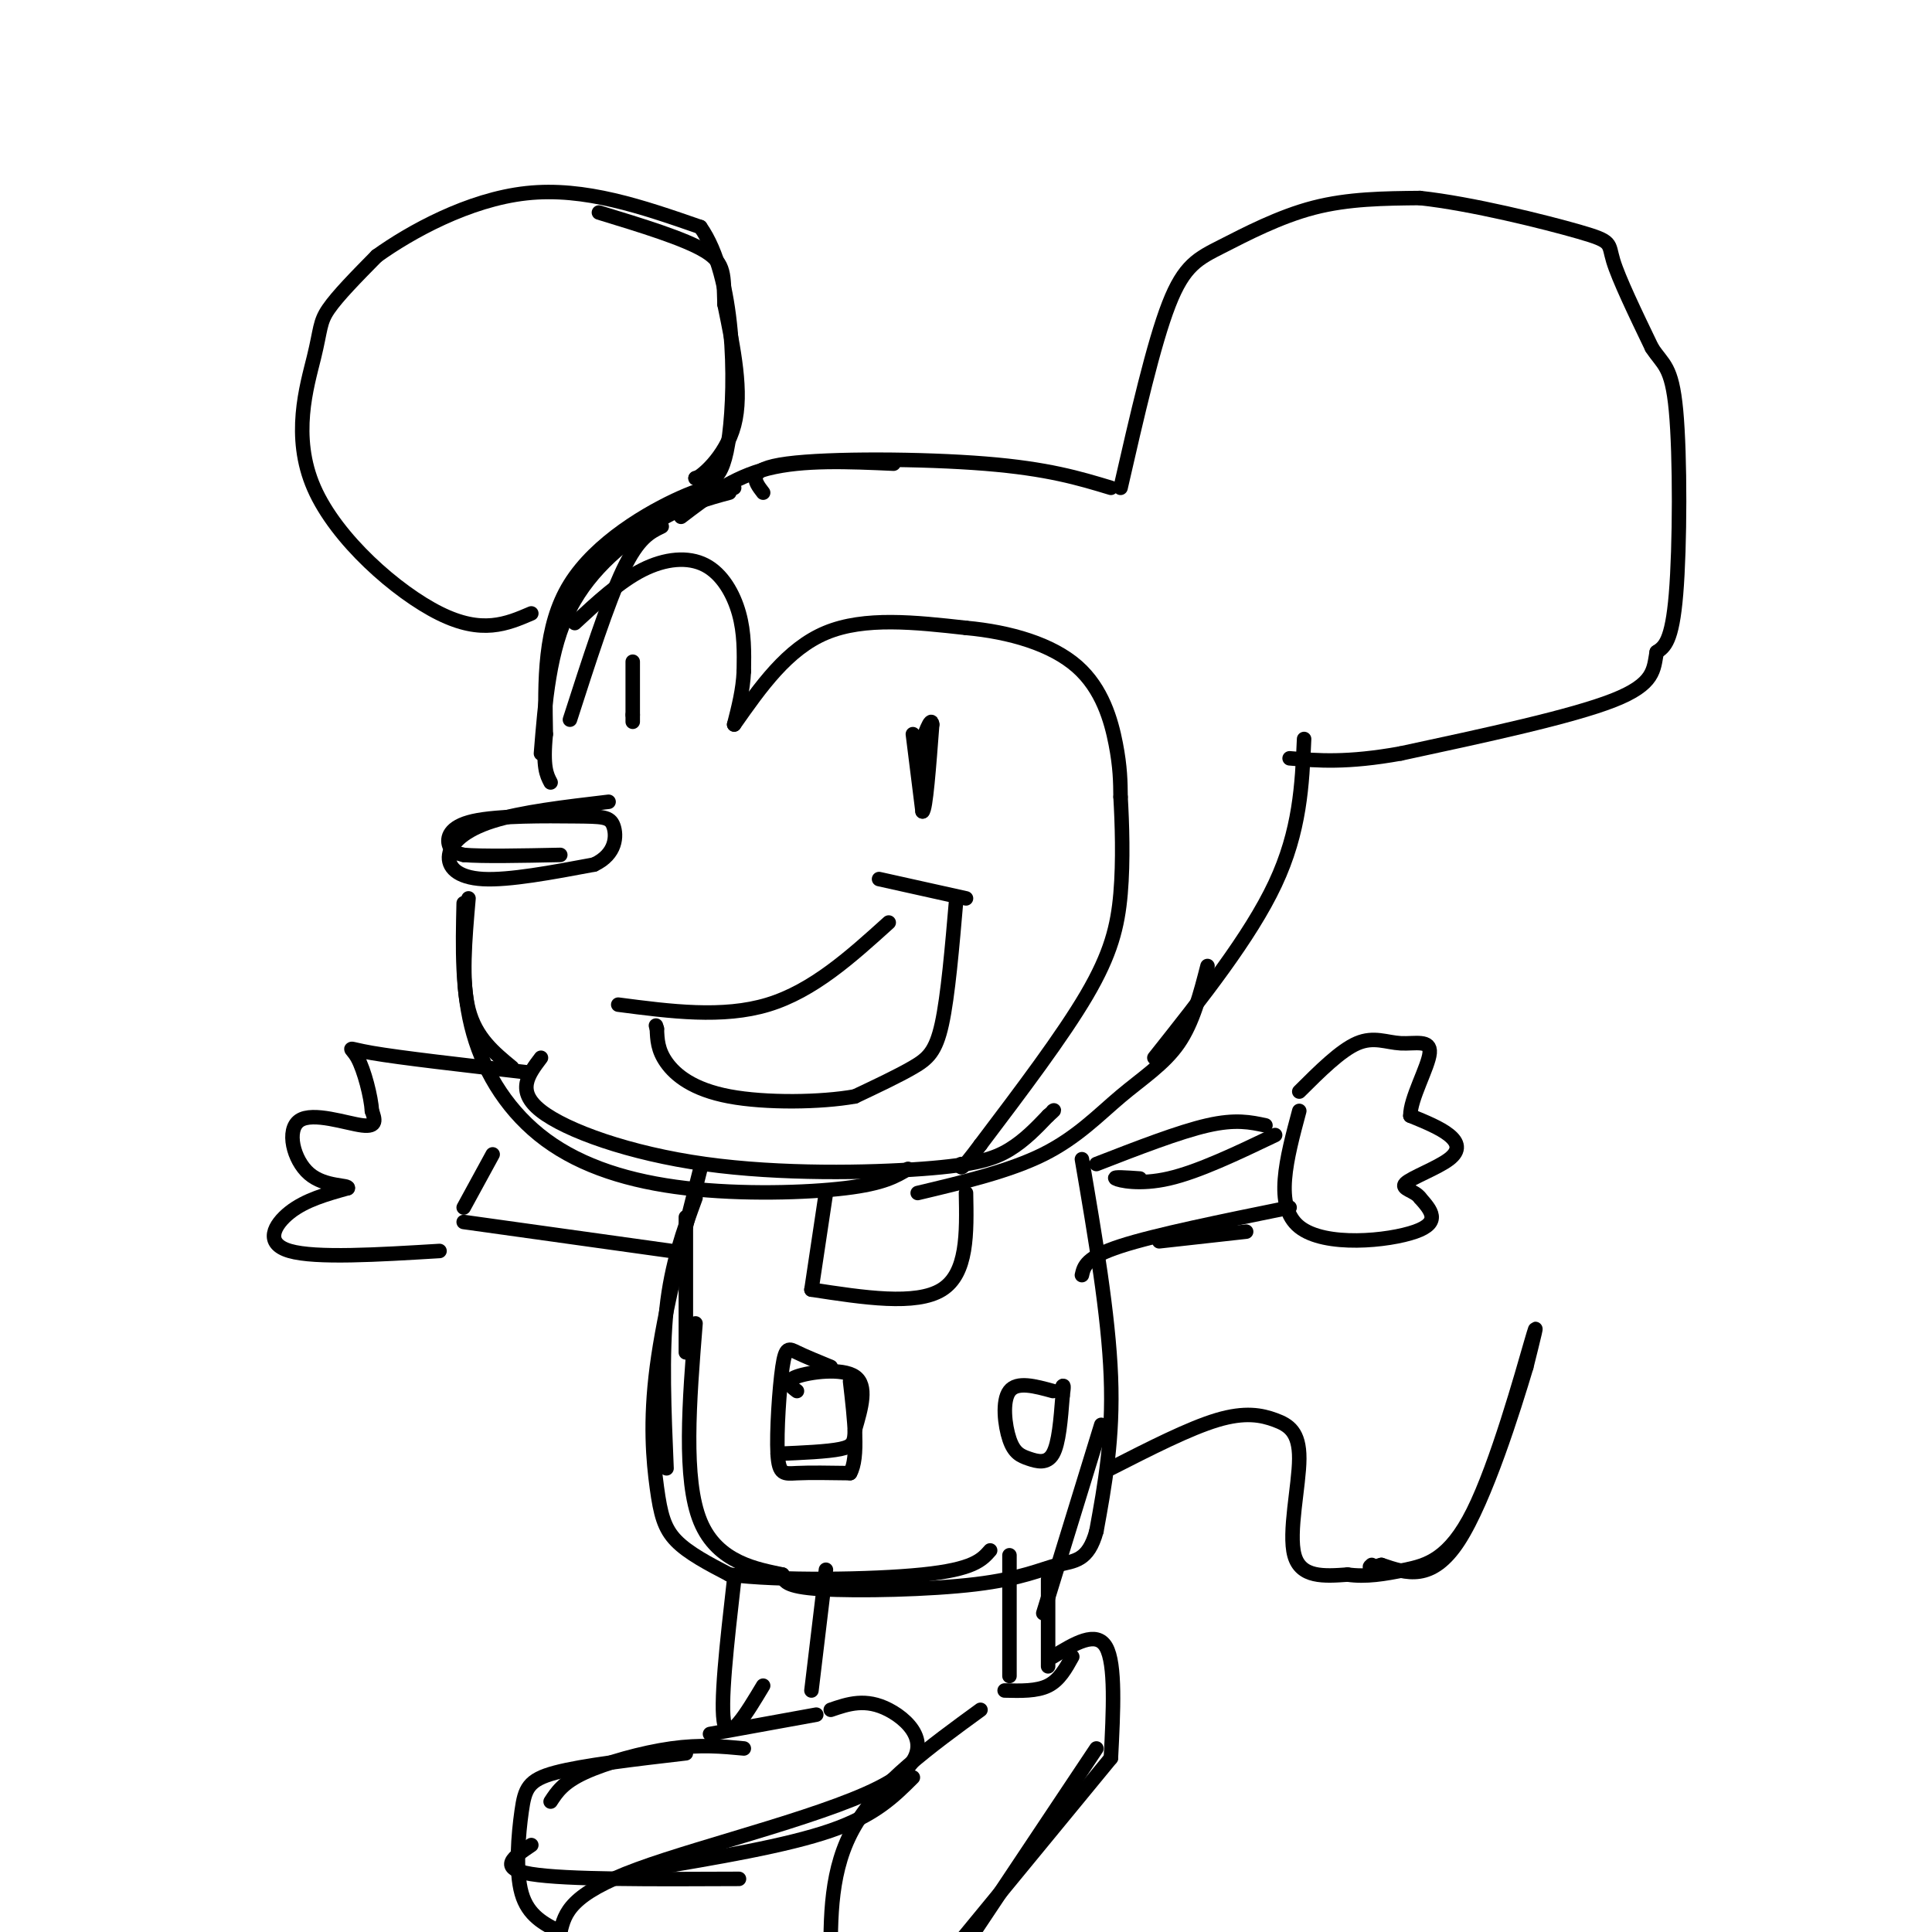 <svg viewBox='0 0 400 400' version='1.1' xmlns='http://www.w3.org/2000/svg' xmlns:xlink='http://www.w3.org/1999/xlink'><g fill='none' stroke='rgb(0,0,0)' stroke-width='3' stroke-linecap='round' stroke-linejoin='round'><path d='M137,109c-2.417,1.167 -4.833,2.333 -8,9c-3.167,6.667 -7.083,18.833 -11,31'/><path d='M151,102c-4.467,1.200 -8.933,2.400 -15,6c-6.067,3.600 -13.733,9.600 -18,18c-4.267,8.400 -5.133,19.200 -6,30'/><path d='M152,101c-2.200,-0.467 -4.400,-0.933 -11,2c-6.600,2.933 -17.600,9.267 -23,18c-5.400,8.733 -5.200,19.867 -5,31'/><path d='M113,152c-0.667,6.833 0.167,8.417 1,10'/><path d='M126,166c-9.054,1.065 -18.107,2.131 -24,4c-5.893,1.869 -8.625,4.542 -9,7c-0.375,2.458 1.607,4.702 7,5c5.393,0.298 14.196,-1.351 23,-3'/><path d='M123,179c4.632,-2.158 4.714,-6.053 4,-8c-0.714,-1.947 -2.222,-1.944 -8,-2c-5.778,-0.056 -15.825,-0.169 -21,1c-5.175,1.169 -5.479,3.620 -5,5c0.479,1.380 1.739,1.690 3,2'/><path d='M96,177c3.833,0.333 11.917,0.167 20,0'/><path d='M97,186c-0.750,8.583 -1.500,17.167 0,23c1.500,5.833 5.250,8.917 9,12'/><path d='M96,187c-0.217,9.217 -0.434,18.434 2,27c2.434,8.566 7.518,16.482 15,22c7.482,5.518 17.360,8.640 29,10c11.640,1.360 25.040,0.960 33,0c7.960,-0.960 10.480,-2.480 13,-4'/><path d='M112,219c-2.617,3.455 -5.234,6.909 0,11c5.234,4.091 18.321,8.818 34,11c15.679,2.182 33.952,1.818 45,1c11.048,-0.818 14.871,-2.091 18,-4c3.129,-1.909 5.565,-4.455 8,-7'/><path d='M217,231c1.500,-1.333 1.250,-1.167 1,-1'/><path d='M190,247c9.500,-2.256 19.000,-4.512 26,-8c7.000,-3.488 11.500,-8.208 16,-12c4.500,-3.792 9.000,-6.655 12,-11c3.000,-4.345 4.500,-10.173 6,-16'/><path d='M239,219c9.917,-12.500 19.833,-25.000 25,-36c5.167,-11.000 5.583,-20.500 6,-30'/><path d='M110,127c-5.094,2.188 -10.188,4.376 -19,0c-8.812,-4.376 -21.341,-15.317 -26,-26c-4.659,-10.683 -1.447,-21.107 0,-27c1.447,-5.893 1.128,-7.255 3,-10c1.872,-2.745 5.936,-6.872 10,-11'/><path d='M78,53c6.844,-4.911 18.956,-11.689 31,-13c12.044,-1.311 24.022,2.844 36,7'/><path d='M145,47c7.244,10.244 7.356,32.356 6,43c-1.356,10.644 -4.178,9.822 -7,9'/><path d='M144,99c0.778,0.067 6.222,-4.267 8,-11c1.778,-6.733 -0.111,-15.867 -2,-25'/><path d='M150,63c-0.222,-5.978 0.222,-8.422 -4,-11c-4.222,-2.578 -13.111,-5.289 -22,-8'/><path d='M158,102c-1.867,-2.422 -3.733,-4.844 5,-6c8.733,-1.156 28.067,-1.044 41,0c12.933,1.044 19.467,3.022 26,5'/><path d='M185,96c-9.333,-0.417 -18.667,-0.833 -26,1c-7.333,1.833 -12.667,5.917 -18,10'/><path d='M232,101c3.417,-14.929 6.833,-29.857 10,-38c3.167,-8.143 6.083,-9.500 11,-12c4.917,-2.500 11.833,-6.143 19,-8c7.167,-1.857 14.583,-1.929 22,-2'/><path d='M294,41c10.548,1.131 25.917,4.958 33,7c7.083,2.042 5.881,2.298 7,6c1.119,3.702 4.560,10.851 8,18'/><path d='M342,72c2.321,3.607 4.125,3.625 5,13c0.875,9.375 0.821,28.107 0,38c-0.821,9.893 -2.411,10.946 -4,12'/><path d='M343,135c-0.667,3.600 -0.333,6.600 -9,10c-8.667,3.400 -26.333,7.200 -44,11'/><path d='M290,156c-11.167,2.000 -17.083,1.500 -23,1'/><path d='M119,129c4.649,-4.310 9.298,-8.619 14,-11c4.702,-2.381 9.458,-2.833 13,-1c3.542,1.833 5.869,5.952 7,10c1.131,4.048 1.065,8.024 1,12'/><path d='M154,139c-0.167,3.833 -1.083,7.417 -2,11'/><path d='M152,150c5.500,-7.833 11.000,-15.667 19,-19c8.000,-3.333 18.500,-2.167 29,-1'/><path d='M200,130c9.226,0.833 17.792,3.417 23,8c5.208,4.583 7.060,11.167 8,16c0.940,4.833 0.970,7.917 1,11'/><path d='M232,165c0.310,5.345 0.583,13.208 0,20c-0.583,6.792 -2.024,12.512 -7,21c-4.976,8.488 -13.488,19.744 -22,31'/><path d='M203,237c-4.333,5.833 -4.167,4.917 -4,4'/><path d='M128,208c10.833,1.417 21.667,2.833 31,0c9.333,-2.833 17.167,-9.917 25,-17'/><path d='M182,182c0.000,0.000 18.000,4.000 18,4'/><path d='M198,186c-0.867,10.111 -1.733,20.222 -3,26c-1.267,5.778 -2.933,7.222 -6,9c-3.067,1.778 -7.533,3.889 -12,6'/><path d='M177,227c-6.988,1.262 -18.458,1.417 -26,0c-7.542,-1.417 -11.155,-4.405 -13,-7c-1.845,-2.595 -1.923,-4.798 -2,-7'/><path d='M136,213c-0.333,-1.167 -0.167,-0.583 0,0'/><path d='M189,152c0.000,0.000 2.000,16.000 2,16'/><path d='M191,168c0.667,-0.333 1.333,-9.167 2,-18'/><path d='M193,150c-0.167,-2.000 -1.583,2.000 -3,6'/><path d='M131,137c0.000,0.000 0.000,11.000 0,11'/><path d='M131,148c0.000,2.000 0.000,1.500 0,1'/><path d='M142,252c0.000,0.000 0.000,28.000 0,28'/><path d='M144,248c-2.500,6.833 -5.000,13.667 -6,23c-1.000,9.333 -0.500,21.167 0,33'/><path d='M145,242c-3.750,14.786 -7.500,29.571 -9,41c-1.500,11.429 -0.750,19.500 0,25c0.750,5.500 1.500,8.429 4,11c2.500,2.571 6.750,4.786 11,7'/><path d='M151,326c9.978,1.311 29.422,1.089 40,0c10.578,-1.089 12.289,-3.044 14,-5'/><path d='M224,240c2.750,16.083 5.500,32.167 6,45c0.500,12.833 -1.250,22.417 -3,32'/><path d='M227,317c-1.730,6.319 -4.557,6.116 -8,7c-3.443,0.884 -7.504,2.853 -17,4c-9.496,1.147 -24.427,1.470 -32,1c-7.573,-0.470 -7.786,-1.735 -8,-3'/><path d='M162,326c-4.978,-1.089 -13.422,-2.311 -17,-11c-3.578,-8.689 -2.289,-24.844 -1,-41'/><path d='M230,304c8.116,-4.137 16.233,-8.274 22,-10c5.767,-1.726 9.185,-1.040 12,0c2.815,1.040 5.027,2.434 5,8c-0.027,5.566 -2.293,15.305 -1,20c1.293,4.695 6.147,4.348 11,4'/><path d='M279,326c3.766,0.545 7.679,-0.091 12,-1c4.321,-0.909 9.048,-2.091 14,-12c4.952,-9.909 10.129,-28.545 12,-35c1.871,-6.455 0.435,-0.727 -1,5'/><path d='M316,283c-2.556,8.556 -8.444,27.444 -14,36c-5.556,8.556 -10.778,6.778 -16,5'/><path d='M286,324c-3.000,0.833 -2.500,0.417 -2,0'/><path d='M171,247c0.000,0.000 -3.000,20.000 -3,20'/><path d='M168,267c10.833,1.667 21.667,3.333 27,0c5.333,-3.333 5.167,-11.667 5,-20'/><path d='M172,283c-2.663,-1.094 -5.327,-2.188 -7,-3c-1.673,-0.812 -2.356,-1.341 -3,3c-0.644,4.341 -1.250,13.553 -1,18c0.250,4.447 1.357,4.128 4,4c2.643,-0.128 6.821,-0.064 11,0'/><path d='M176,305c1.833,-3.167 0.917,-11.083 0,-19'/><path d='M218,288c-3.719,-1.022 -7.439,-2.045 -9,0c-1.561,2.045 -0.965,7.156 0,10c0.965,2.844 2.298,3.419 4,4c1.702,0.581 3.772,1.166 5,-1c1.228,-2.166 1.614,-7.083 2,-12'/><path d='M220,289c0.333,-2.333 0.167,-2.167 0,-2'/><path d='M236,244c-2.844,-0.200 -5.689,-0.400 -5,0c0.689,0.400 4.911,1.400 11,0c6.089,-1.400 14.044,-5.200 22,-9'/><path d='M240,257c0.000,0.000 18.000,-2.000 18,-2'/><path d='M139,259c0.000,0.000 -43.000,-6.000 -43,-6'/><path d='M96,250c0.000,0.000 6.000,-11.000 6,-11'/><path d='M91,259c-12.822,0.778 -25.644,1.556 -31,0c-5.356,-1.556 -3.244,-5.444 0,-8c3.244,-2.556 7.622,-3.778 12,-5'/><path d='M72,246c0.367,-0.761 -4.716,-0.163 -8,-3c-3.284,-2.837 -4.769,-9.110 -2,-11c2.769,-1.890 9.791,0.603 13,1c3.209,0.397 2.604,-1.301 2,-3'/><path d='M77,230c-0.167,-2.845 -1.583,-8.458 -3,-11c-1.417,-2.542 -2.833,-2.012 3,-1c5.833,1.012 18.917,2.506 32,4'/><path d='M269,230c-2.644,9.867 -5.289,19.733 0,24c5.289,4.267 18.511,2.933 24,1c5.489,-1.933 3.244,-4.467 1,-7'/><path d='M294,248c-1.045,-1.526 -4.156,-1.842 -3,-3c1.156,-1.158 6.581,-3.158 9,-5c2.419,-1.842 1.834,-3.526 0,-5c-1.834,-1.474 -4.917,-2.737 -8,-4'/><path d='M292,231c-0.073,-3.474 3.743,-10.158 4,-13c0.257,-2.842 -3.046,-1.842 -6,-2c-2.954,-0.158 -5.558,-1.474 -9,0c-3.442,1.474 -7.721,5.737 -12,10'/><path d='M152,327c-1.500,13.167 -3.000,26.333 -2,30c1.000,3.667 4.500,-2.167 8,-8'/><path d='M171,325c0.000,0.000 -3.000,25.000 -3,25'/><path d='M147,359c0.000,0.000 22.000,-4.000 22,-4'/><path d='M172,354c3.619,-1.238 7.238,-2.476 12,0c4.762,2.476 10.667,8.667 0,15c-10.667,6.333 -37.905,12.810 -52,18c-14.095,5.190 -15.048,9.095 -16,13'/><path d='M116,400c-2.667,2.167 -1.333,1.083 0,0'/><path d='M116,400c-3.333,-1.673 -6.667,-3.345 -8,-8c-1.333,-4.655 -0.667,-12.292 0,-17c0.667,-4.708 1.333,-6.488 7,-8c5.667,-1.512 16.333,-2.756 27,-4'/><path d='M209,322c0.000,0.000 0.000,25.000 0,25'/><path d='M217,327c0.000,0.000 0.000,18.000 0,18'/><path d='M218,343c4.500,-2.750 9.000,-5.500 11,-2c2.000,3.500 1.500,13.250 1,23'/><path d='M230,364c0.000,0.000 -37.000,45.000 -37,45'/><path d='M203,354c-10.417,7.583 -20.833,15.167 -26,24c-5.167,8.833 -5.083,18.917 -5,29'/><path d='M208,350c3.333,0.083 6.667,0.167 9,-1c2.333,-1.167 3.667,-3.583 5,-6'/><path d='M154,362c-4.489,-0.422 -8.978,-0.844 -15,0c-6.022,0.844 -13.578,2.956 -18,5c-4.422,2.044 -5.711,4.022 -7,6'/><path d='M110,382c-3.583,2.417 -7.167,4.833 0,6c7.167,1.167 25.083,1.083 43,1'/><path d='M134,387c14.417,-2.417 28.833,-4.833 38,-8c9.167,-3.167 13.083,-7.083 17,-11'/><path d='M227,362c0.000,0.000 -30.000,45.000 -30,45'/><path d='M267,250c-13.917,2.833 -27.833,5.667 -35,8c-7.167,2.333 -7.583,4.167 -8,6'/><path d='M262,233c-3.083,-0.667 -6.167,-1.333 -12,0c-5.833,1.333 -14.417,4.667 -23,8'/><path d='M228,295c0.000,0.000 -12.000,39.000 -12,39'/><path d='M165,288c-1.333,-1.022 -2.667,-2.044 0,-3c2.667,-0.956 9.333,-1.844 12,0c2.667,1.844 1.333,6.422 0,11'/><path d='M177,296c-0.089,2.556 -0.311,3.444 -3,4c-2.689,0.556 -7.844,0.778 -13,1'/></g>
</svg>